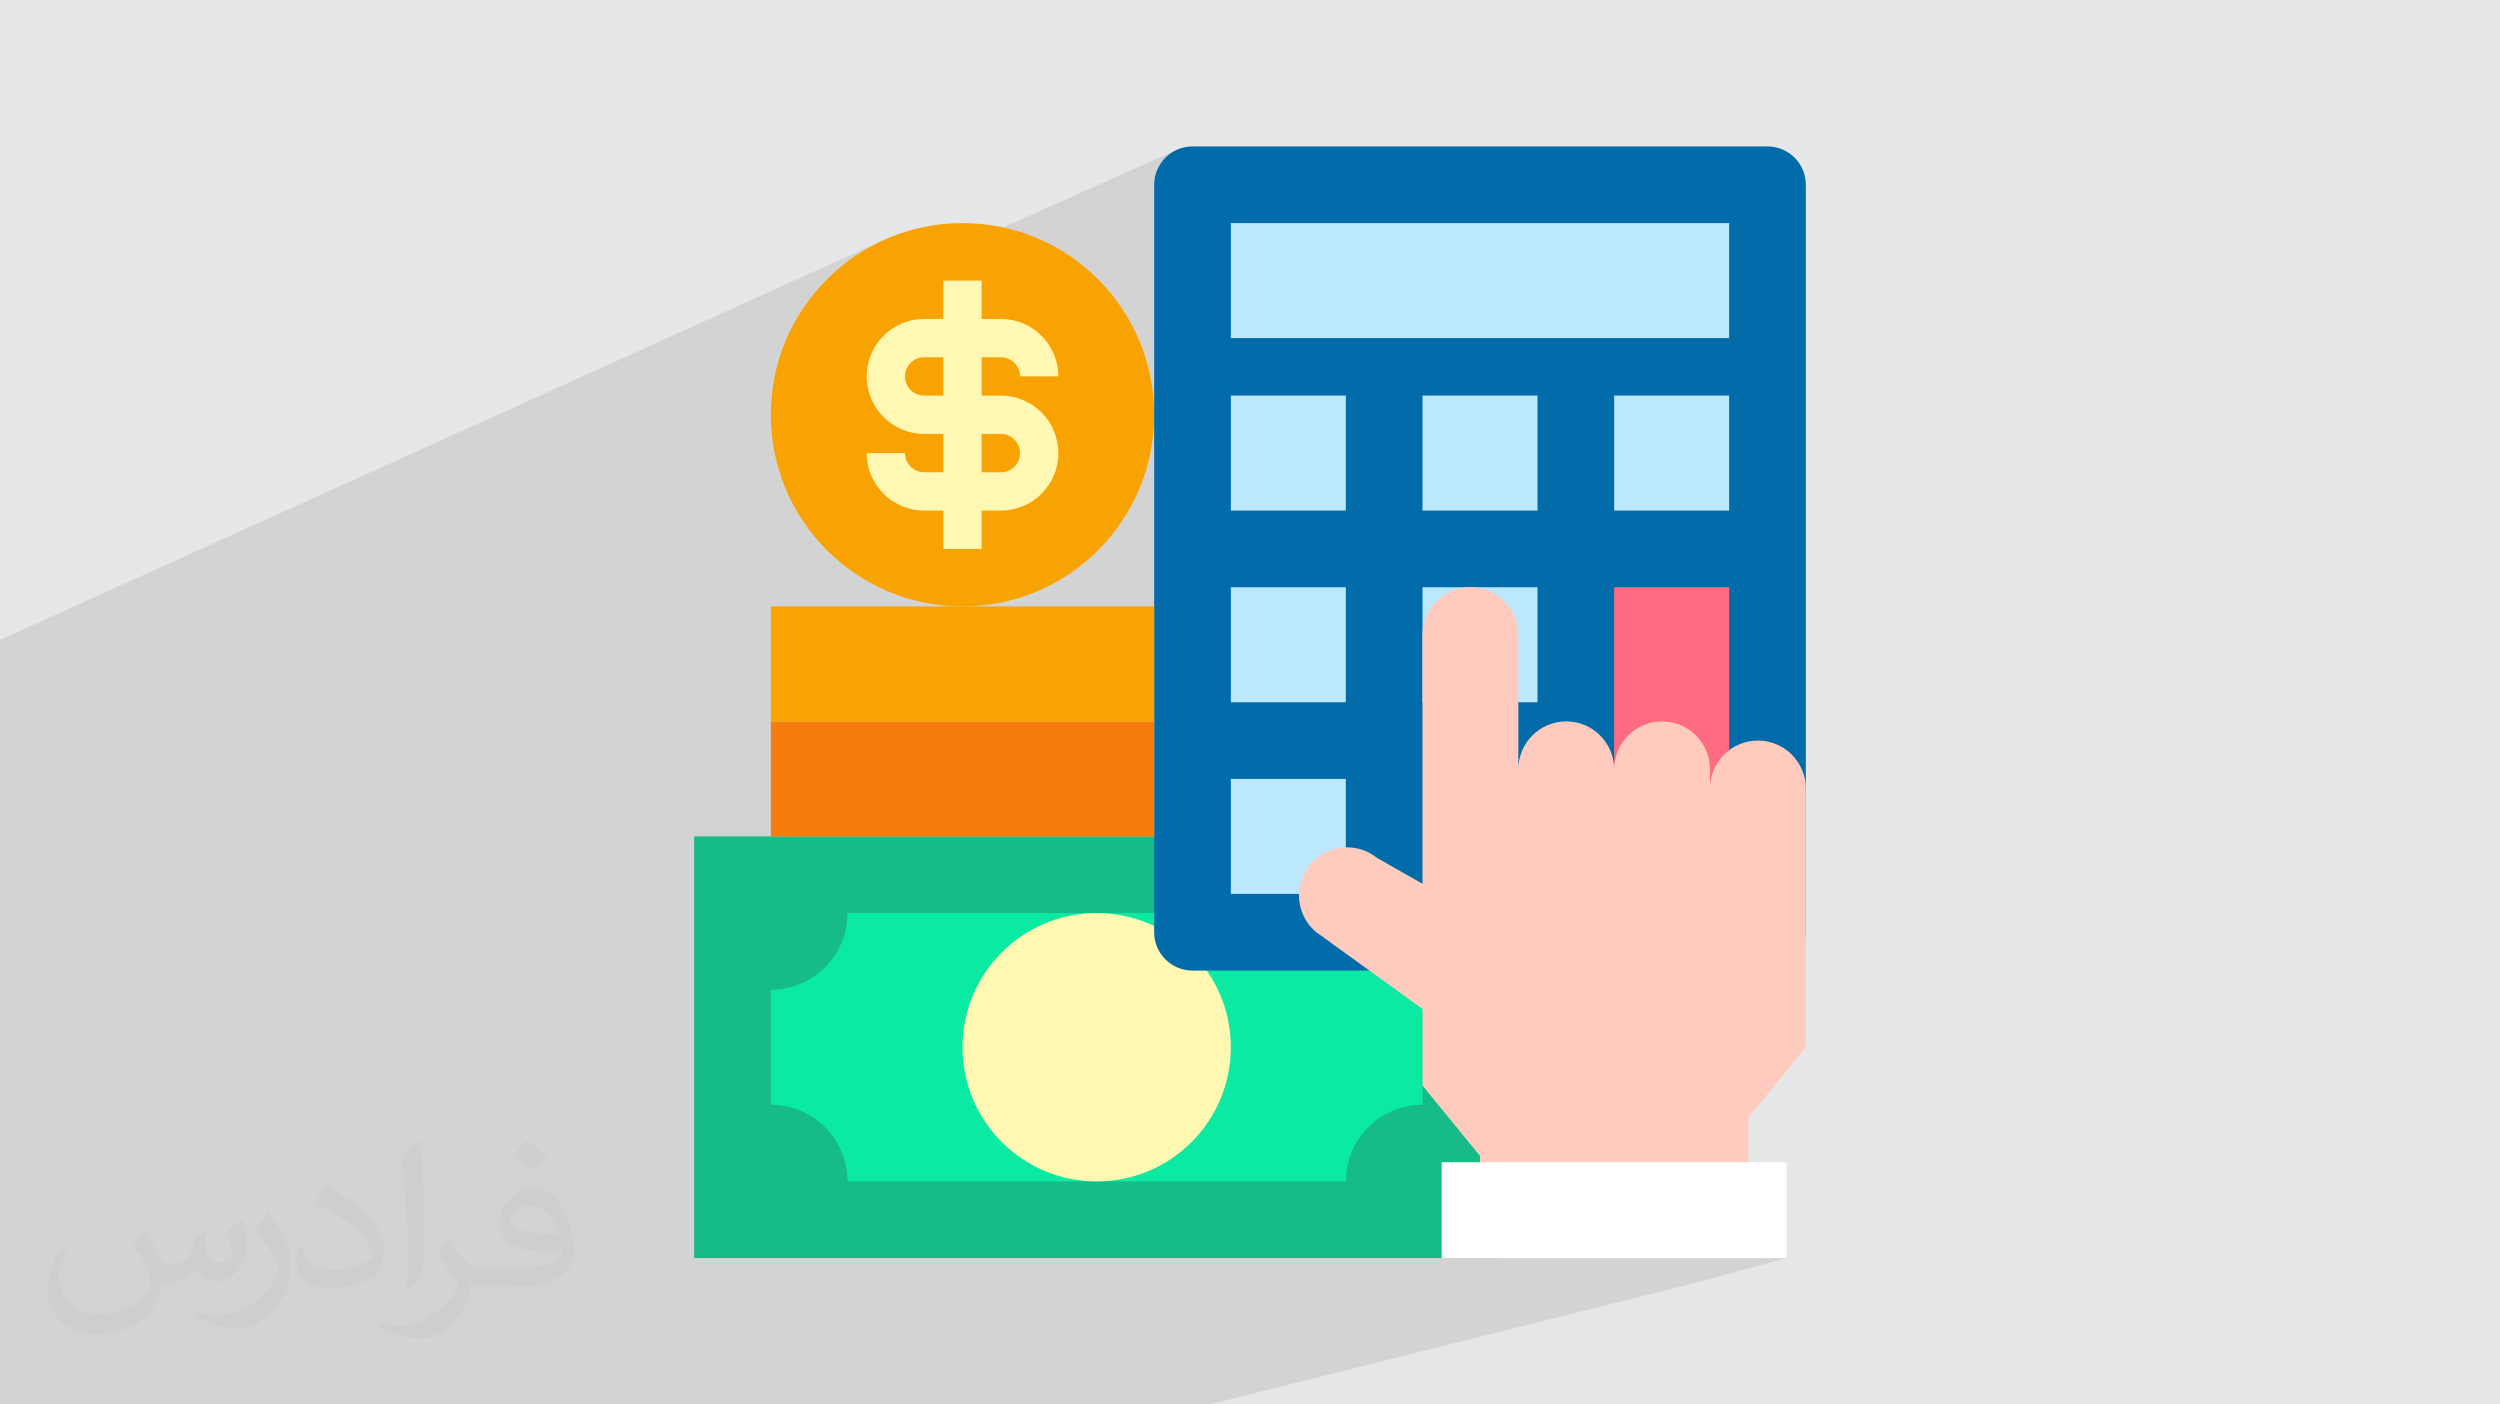 <?xml version="1.0" encoding="UTF-8"?>
<!DOCTYPE svg PUBLIC "-//W3C//DTD SVG 1.0//EN" "http://www.w3.org/TR/2001/REC-SVG-20010904/DTD/svg10.dtd">
<!-- Creator: CorelDRAW -->
<svg xmlns="http://www.w3.org/2000/svg" xml:space="preserve" width="94.192mm" height="52.917mm" version="1.0" style="shape-rendering:geometricPrecision; text-rendering:geometricPrecision; image-rendering:optimizeQuality; fill-rule:evenodd; clip-rule:evenodd"
viewBox="0 0 9404.92 5283.66"
 xmlns:xlink="http://www.w3.org/1999/xlink"
 xmlns:xodm="http://www.corel.com/coreldraw/odm/2003">
 <defs>
  <style type="text/css">
   <![CDATA[
    .fil6 {fill:#FFF7B2;fill-rule:nonzero}
    .fil7 {fill:#016CA9;fill-rule:nonzero}
    .fil5 {fill:#0BEAA2;fill-rule:nonzero}
    .fil4 {fill:#16BB87;fill-rule:nonzero}
    .fil8 {fill:#BCE8FE;fill-rule:nonzero}
    .fil12 {fill:#F67C0B;fill-rule:nonzero}
    .fil3 {fill:#F9A302;fill-rule:nonzero}
    .fil9 {fill:#FF6B81;fill-rule:nonzero}
    .fil10 {fill:#FFCBBE;fill-rule:nonzero}
    .fil11 {fill:white;fill-rule:nonzero}
    .fil2 {fill:#373435;fill-opacity:0.031}
    .fil1 {fill:#2B2A29;fill-opacity:0.102}
    .fil0 {fill:#E6E7E8}
   ]]>
  </style>
 </defs>
 <g id="Layer_x0020_1">
  <polygon class="fil0" points="-0,0 9404.92,0 9404.92,5283.66 -0,5283.66 "/>
  <path class="fil1" d="M-0 3212.56l0 -34.19 0 -81.34 0 -14 0 -28.75 0 -52.9 0 -26.67 0 -44.49 0 -84.85 0 -1.38 0 -37.84 0 -54.27 0 -27.36 0 -17.32 0 -25.11 0 -54.96 0 -7.8 0 -78.54 0 -133.42c2524.95,-1142.54 -69.36,31.39 3308.32,-1497.01l-31.09 15.93 -30.19 17.35 -29.26 18.76 -28.27 20.1 -27.24 21.41 -26.16 22.66 -25.04 23.87 -23.87 25.04 -22.66 26.16 -21.41 27.24 -20.1 28.27 -18.76 29.26 -9.73 16.91 1435.49 -641.14 -12.61 6.07 -11.88 7.23 -11.1 8.3 -10.24 9.31 -9.31 10.24 -8.31 11.1 -7.22 11.89 -6.08 12.6 -4.85 13.25 -3.55 13.82 -2.18 14.32 -0.75 14.74 0 269.16 288.41 -124.95 1874.67 0 -1600.29 648.92 -0.01 0 1600.3 -648.92 0 432.62 -721.03 281.71 0 46.81 288.41 -112.22 432.62 0 0 432.63 -782.59 288.41 61.56 0 -393.23 144.61 -37.96 13.96 -0.5 3.26 -0.93 18.42 0 51.78 0 22.71 0 860.69 -330.57 110.32 42.17 0 -137.09 45.68 2.68 3.39 6.42 7.29 6.83 6.96 7.24 6.61 202.67 146.38 231.84 0 218.11 -0.01 1047.56 0 14.74 -0.75 14.32 -2.18 13.82 -3.55 -1157.98 356.27 -4.36 1.34 -1.81 0.56 -176.57 54.32 0 26.62 216.3 264.62 0 326.74 0 1.31 0 56.26 72.11 0 220.65 0 265.02 0 451.67 0 144.21 0 -357.62 96.71 -1813.4 454.13 -141.42 0 -731.15 0 -67.14 0 -134.24 0 -604.09 0 -474.27 0 -56.59 0 -104.84 0 -572.48 0 -20.33 0 -37.45 0 -143.54 0 -23.06 0 -74.48 0 -506.59 0 -202.2 0 -177.97 0 -9.98 0 -468.49 0 0 -135.36 0 -6.13 0 -20.13 0 -11.51 0 -47.47 0 -150.57 0 -79.76 0 -79.12 0 -15.08 0 -29.37 0 -31.1 0 -95.21 0 -8.74 0 -100.88 0 -119.87 0 -38.61 0 -6.24 0 -56.48 0 -25.14 0 -19.44 0 -76.94 0 -11.15 0 -135.62 0 -100.31 0 -40.25 0 -84.66 0 -26.83 0 -108.02 0 -73.09 0 -21.06 0 -63.05 0 -7.01 0 -32.94 0 -41.94 0 -51.52 0 -30.62 0 -51.55 0 -25.98 0 -12.35zm4949.05 292.34l-440.81 146.38 440.81 -146.38zm578.91 498.06l597.51 729.87m-557.78 -56.26l292.76 56.26m265.02 0l-597.51 -729.87m73.71 -351.69l903.36 -288.4 0 -301.51 288.41 -95.06 -288.41 95.06 0 -220.99 0 -18.02 7.38 -5.51 14.86 -9.04 15.77 -7.59 16.55 -6.06 -54.56 18.44 0 -603.37 -432.62 0 -288.41 105 0 -105m721.03 631.14l288.41 125.93 -288.41 -125.93z"/>
  <path class="fil2" d="M548.54 4627.69c17.95,27.21 29.6,53.36 40.96,82.43 8.45,16.91 12.93,48.09 52.57,48.09 11.61,0 28.28,-3.42 43.06,-11.61 16.63,-8.73 29.32,-21.94 35.94,-42l15.85 -53.36 38.57 -19.02 2.64 2.64c-5.27,20.09 -6.59,39.36 -6.59,54.43 0,44.63 38.57,61.56 69.22,61.56 17.95,0 34.09,-8.73 34.09,-25.11 0,-21.13 -8.98,-57.06 -20.62,-89.29 17.95,-17.95 35.94,-35.94 56.53,-50.47l3.17 1.6c8.98,38.04 14,75.56 14,100.66 0,24.57 -10.83,51.79 -19.81,69.49 -18.49,34.87 -51.25,62.62 -90.87,62.62 -30.1,0 -63.65,-15.07 -86.66,-43.06l-1.32 0c-21.66,26.96 -55.22,51.25 -108.86,51.25l-16.63 0c-2.64,35.41 -10.29,60.49 -21.94,82.95 -31.95,62.34 -126.81,106.47 -216.1,106.47 -124.17,0 -186.51,-71.59 -186.51,-166.96 0,-58.91 19.27,-113.6 48.88,-152.42l24.29 10.04c-18.49,35.41 -30.91,68.68 -30.91,101.45 0,89.29 72.66,131.83 156.4,131.83 77.68,0 173.83,-49.41 191.28,-106.72 -6.59,-62.62 -30.1,-91.93 -66.04,-148.99 10.83,-19.02 24.83,-38.04 42.28,-58.38l3.17 0 0 0 0 0 -0.02 -0.09zm1432.13 -336.04c26.15,16.39 51.79,35.66 76.87,57.85 -14,19.81 -31.45,37.79 -53.11,53.64 -25.11,-20.34 -50.19,-37.79 -75.84,-56.27 17.42,-19.55 34.62,-38.29 52.04,-55.22l0 0 0 0 0 0 0 0 0 0 0.03 0zm13.47 244.11c-42.28,0 -76.87,27.75 -76.87,48.34 0,44.13 84.53,57.85 185.72,57.31 -12.68,-51.79 -57.06,-105.68 -108.86,-105.68l0.01 0.03zm-94.86 236.19c54.96,0 103.04,-1.6 139.74,-10.83 40.96,-10.29 75.56,-30.91 75.56,-45.17 0,-3.7 0,-8.19 -1.32,-11.89 -22.98,2.11 -49.41,2.11 -72.38,2.11 -74.49,0 -131.55,-16.91 -154.02,-58.66 -5.55,-11.61 -9.51,-24.57 -9.51,-39.36 0,-40.43 17.42,-79.79 48.09,-107 25.61,-22.45 53.89,-36.44 82.67,-36.44 52.04,0 93.51,41.75 122.57,107.54 15.85,35.94 26.68,77.4 26.68,129.72 0,34.87 -9.51,64.19 -31.17,85.85 -40.43,39.11 -114.92,53.89 -229.04,53.89l-51.79 0 0 0 -13.47 0c-28.28,0 -48.62,-5.02 -64.72,-17.42l-2.64 0c0.79,6.59 1.32,12.93 1.32,19.02 0,25.61 -8.45,58.38 -25.61,84.53 -50.72,75.3 -105.68,108.04 -153.24,108.04 -48.09,0 -107,-18.49 -160.11,-42.54l9.51 -18.49c17.17,7.13 40.96,11.89 73.7,11.89 85.85,0 198.66,-82.43 212.66,-163 -3.17,-6.59 -8.98,-15.32 -17.17,-24.57 -25.11,-29.85 -40.96,-54.68 -55.75,-80.83 12.68,-25.11 24.29,-45.17 35.13,-63.4l4.49 -0.53c36.72,74.77 69.99,117.55 144.23,117.55l11.61 0 0 0 53.89 0 0 0 0 0 0 0 0 0 0 0 0.09 0.01zm-371.98 79c6.34,-34.34 6.87,-72.91 6.87,-108.86l0 -53.36c0,-99.6 -12.68,-244.36 -22.98,-338.68 17.95,-19.27 43.06,-42 62.87,-57.31l5.81 1.6c13.47,118.62 16.63,256 16.63,383.06 0,33.3 -1.32,65.79 -4.49,89.55 -1.85,30.1 -19.27,52.83 -56.53,87.7l-8.19 -3.7zm-382.8 -157.19c1.85,46.77 24.83,83.49 105.15,83.49 49.93,0 92.19,-12.93 138.96,-35.13 8.45,-3.7 12.93,-8.73 12.93,-12.93 0,-29.32 -22.45,-68.15 -60.23,-103.55 -36.72,-33.3 -85.34,-62.62 -130.76,-82.18 -15.6,-6.59 -20.62,-13.47 -20.62,-20.09 0,-13.47 17.95,-41.75 32.77,-62.09l5.02 -0.53c52.04,27.21 110.17,67.64 153.24,112.53 39.11,41.47 63.4,83.49 63.4,129.19 0,33.81 -10.29,65.51 -26.96,95.11 -57.06,28.79 -117.83,50.72 -178.06,50.72 -73.17,0 -123.1,-34.34 -123.1,-114.92 0,-8.73 0,-22.19 3.17,-39.64l25.11 0 0 0 0 0 0 0 0 0 0 0 -0.02 0zm-132.37 -132.9l45.45 73.45c16.63,27.21 32.23,56.81 32.23,103.55l0 59.7c0,48.34 -30.91,100.13 -80.83,151.38 -39.11,34.62 -73.7,49.41 -105.68,49.41 -47.55,0 -101.98,-14.79 -164.85,-41.75l7.13 -18.49c19.81,5.27 42.79,9.77 71.06,9.77 90.36,-0.53 182.8,-66.57 225.08,-147.15 5.02,-9.26 6.87,-17.95 6.87,-24.04 0,-9.26 -5.02,-19.55 -8.98,-28.79 -22.98,-43.31 -48.62,-82.95 -76.87,-119.68 14.79,-23.25 29.6,-45.7 45.7,-67.9l3.7 0.53 0 0 0 0 0 0 0 0 0 0 -0.02 0.01z"/>
  <circle class="fil3" cx="3620.92" cy="1560.29" r="721.03"/>
  <polygon class="fil4" points="4774.56,3146.55 3476.71,3146.55 2611.48,3146.55 2611.48,4732.81 3476.71,4732.81 4774.56,4732.81 5639.8,4732.81 5639.8,3146.55 "/>
  <path class="fil5" d="M5062.97 3434.96l-1874.67 0c0,159.26 -129.15,288.41 -288.41,288.41l0 432.62c159.26,0 288.41,129.15 288.41,288.41l1874.67 0c0,-159.26 129.15,-288.41 288.41,-288.41l0 -432.62c-159.26,0 -288.41,-129.15 -288.41,-288.41l0 0z"/>
  <circle class="fil6" cx="4125.64" cy="3939.68" r="504.72"/>
  <path class="fil7" d="M4486.15 550.85l2163.09 0c79.63,0 144.21,64.57 144.21,144.2l0 2812.01c0,79.63 -64.58,144.2 -144.21,144.2l-2163.09 0.01c-79.62,-0.01 -144.2,-64.58 -144.2,-144.21l0 -2812.01c0,-79.63 64.58,-144.2 144.21,-144.2z"/>
  <polygon class="fil8" points="4630.36,839.26 6505.03,839.26 6505.03,1271.87 4630.36,1271.87 "/>
  <polygon class="fil8" points="4630.36,1488.18 5062.97,1488.18 5062.97,1920.8 4630.36,1920.8 "/>
  <polygon class="fil8" points="5351.39,1488.18 5784,1488.18 5784,1920.8 5351.39,1920.8 "/>
  <polygon class="fil8" points="5351.39,2209.22 5784,2209.22 5784,2641.83 5351.39,2641.83 "/>
  <polygon class="fil8" points="6072.42,1488.18 6505.03,1488.18 6505.03,1920.8 6072.42,1920.8 "/>
  <polygon class="fil8" points="4630.36,2209.22 5062.97,2209.22 5062.97,2641.83 4630.36,2641.83 "/>
  <polygon class="fil9" points="6072.42,2209.22 6505.03,2209.22 6505.03,3362.86 6072.42,3362.86 "/>
  <polygon class="fil8" points="4630.36,2930.24 5062.97,2930.24 5062.97,3362.86 4630.36,3362.86 "/>
  <path class="fil10" d="M6793.45 2966.29l0 973.4 -216.31 264.61 0 528.52 -1009.44 0 0 -384.31 -216.3 -264.62 0 -288.41 -402.34 -290.58c-39.65,-34.31 -62.44,-84.18 -62.44,-136.62 0,-99.77 80.92,-180.69 180.69,-180.69 41.48,0 81.74,14.29 113.92,40.44l170.16 96.61 0 -935.17c0.01,-99.53 80.73,-180.25 180.27,-180.25 99.53,0 180.26,80.72 180.26,180.26l0 504.72c0,-99.54 80.72,-180.27 180.26,-180.27 99.53,0 180.26,80.73 180.26,180.27 -0.01,-99.54 80.72,-180.27 180.26,-180.27 99.53,0 180.26,80.73 180.26,180.27l0 72.1c0,-99.54 80.72,-180.26 180.26,-180.26 99.54,0 180.26,80.72 180.26,180.26l0 0z"/>
  <polygon class="fil11" points="5423.49,4372.3 6721.34,4372.3 6721.34,4732.81 5423.49,4732.81 "/>
  <polygon class="fil12" points="2899.89,2713.93 4341.95,2713.93 4341.95,3146.55 2899.89,3146.55 "/>
  <polygon class="fil3" points="2899.89,2281.32 4341.95,2281.32 4341.95,2713.93 2899.89,2713.93 "/>
  <path class="fil6" d="M3765.12 1343.98c39.82,0 72.11,32.29 72.11,72.1l144.2 0c0,-119.44 -96.86,-216.3 -216.31,-216.3l-72.1 0 0 -144.2 -144.21 -0.01 0 144.21 -72.1 0c-119.44,0 -216.3,96.86 -216.3,216.3 0,119.45 96.86,216.31 216.31,216.31l72.09 0 0 144.2 -72.1 0c-39.81,0 -72.1,-32.28 -72.1,-72.1l-144.2 0c0,119.44 96.86,216.31 216.31,216.31l72.09 0 0 144.2 144.21 0 0 -144.2 72.1 0c119.45,0 216.31,-96.87 216.31,-216.31 0,-119.44 -96.86,-216.31 -216.31,-216.31l-72.1 0 0 -144.2 72.1 0zm0 288.41c39.82,0 72.11,32.29 72.11,72.1 0,39.82 -32.29,72.1 -72.11,72.1l-72.1 0 0 -144.2 72.1 0zm-216.31 -144.21l-72.1 0c-39.81,0.01 -72.1,-32.28 -72.1,-72.1 0,-39.81 32.29,-72.1 72.11,-72.1l72.09 0 0 144.2z"/>
 </g>
</svg>
